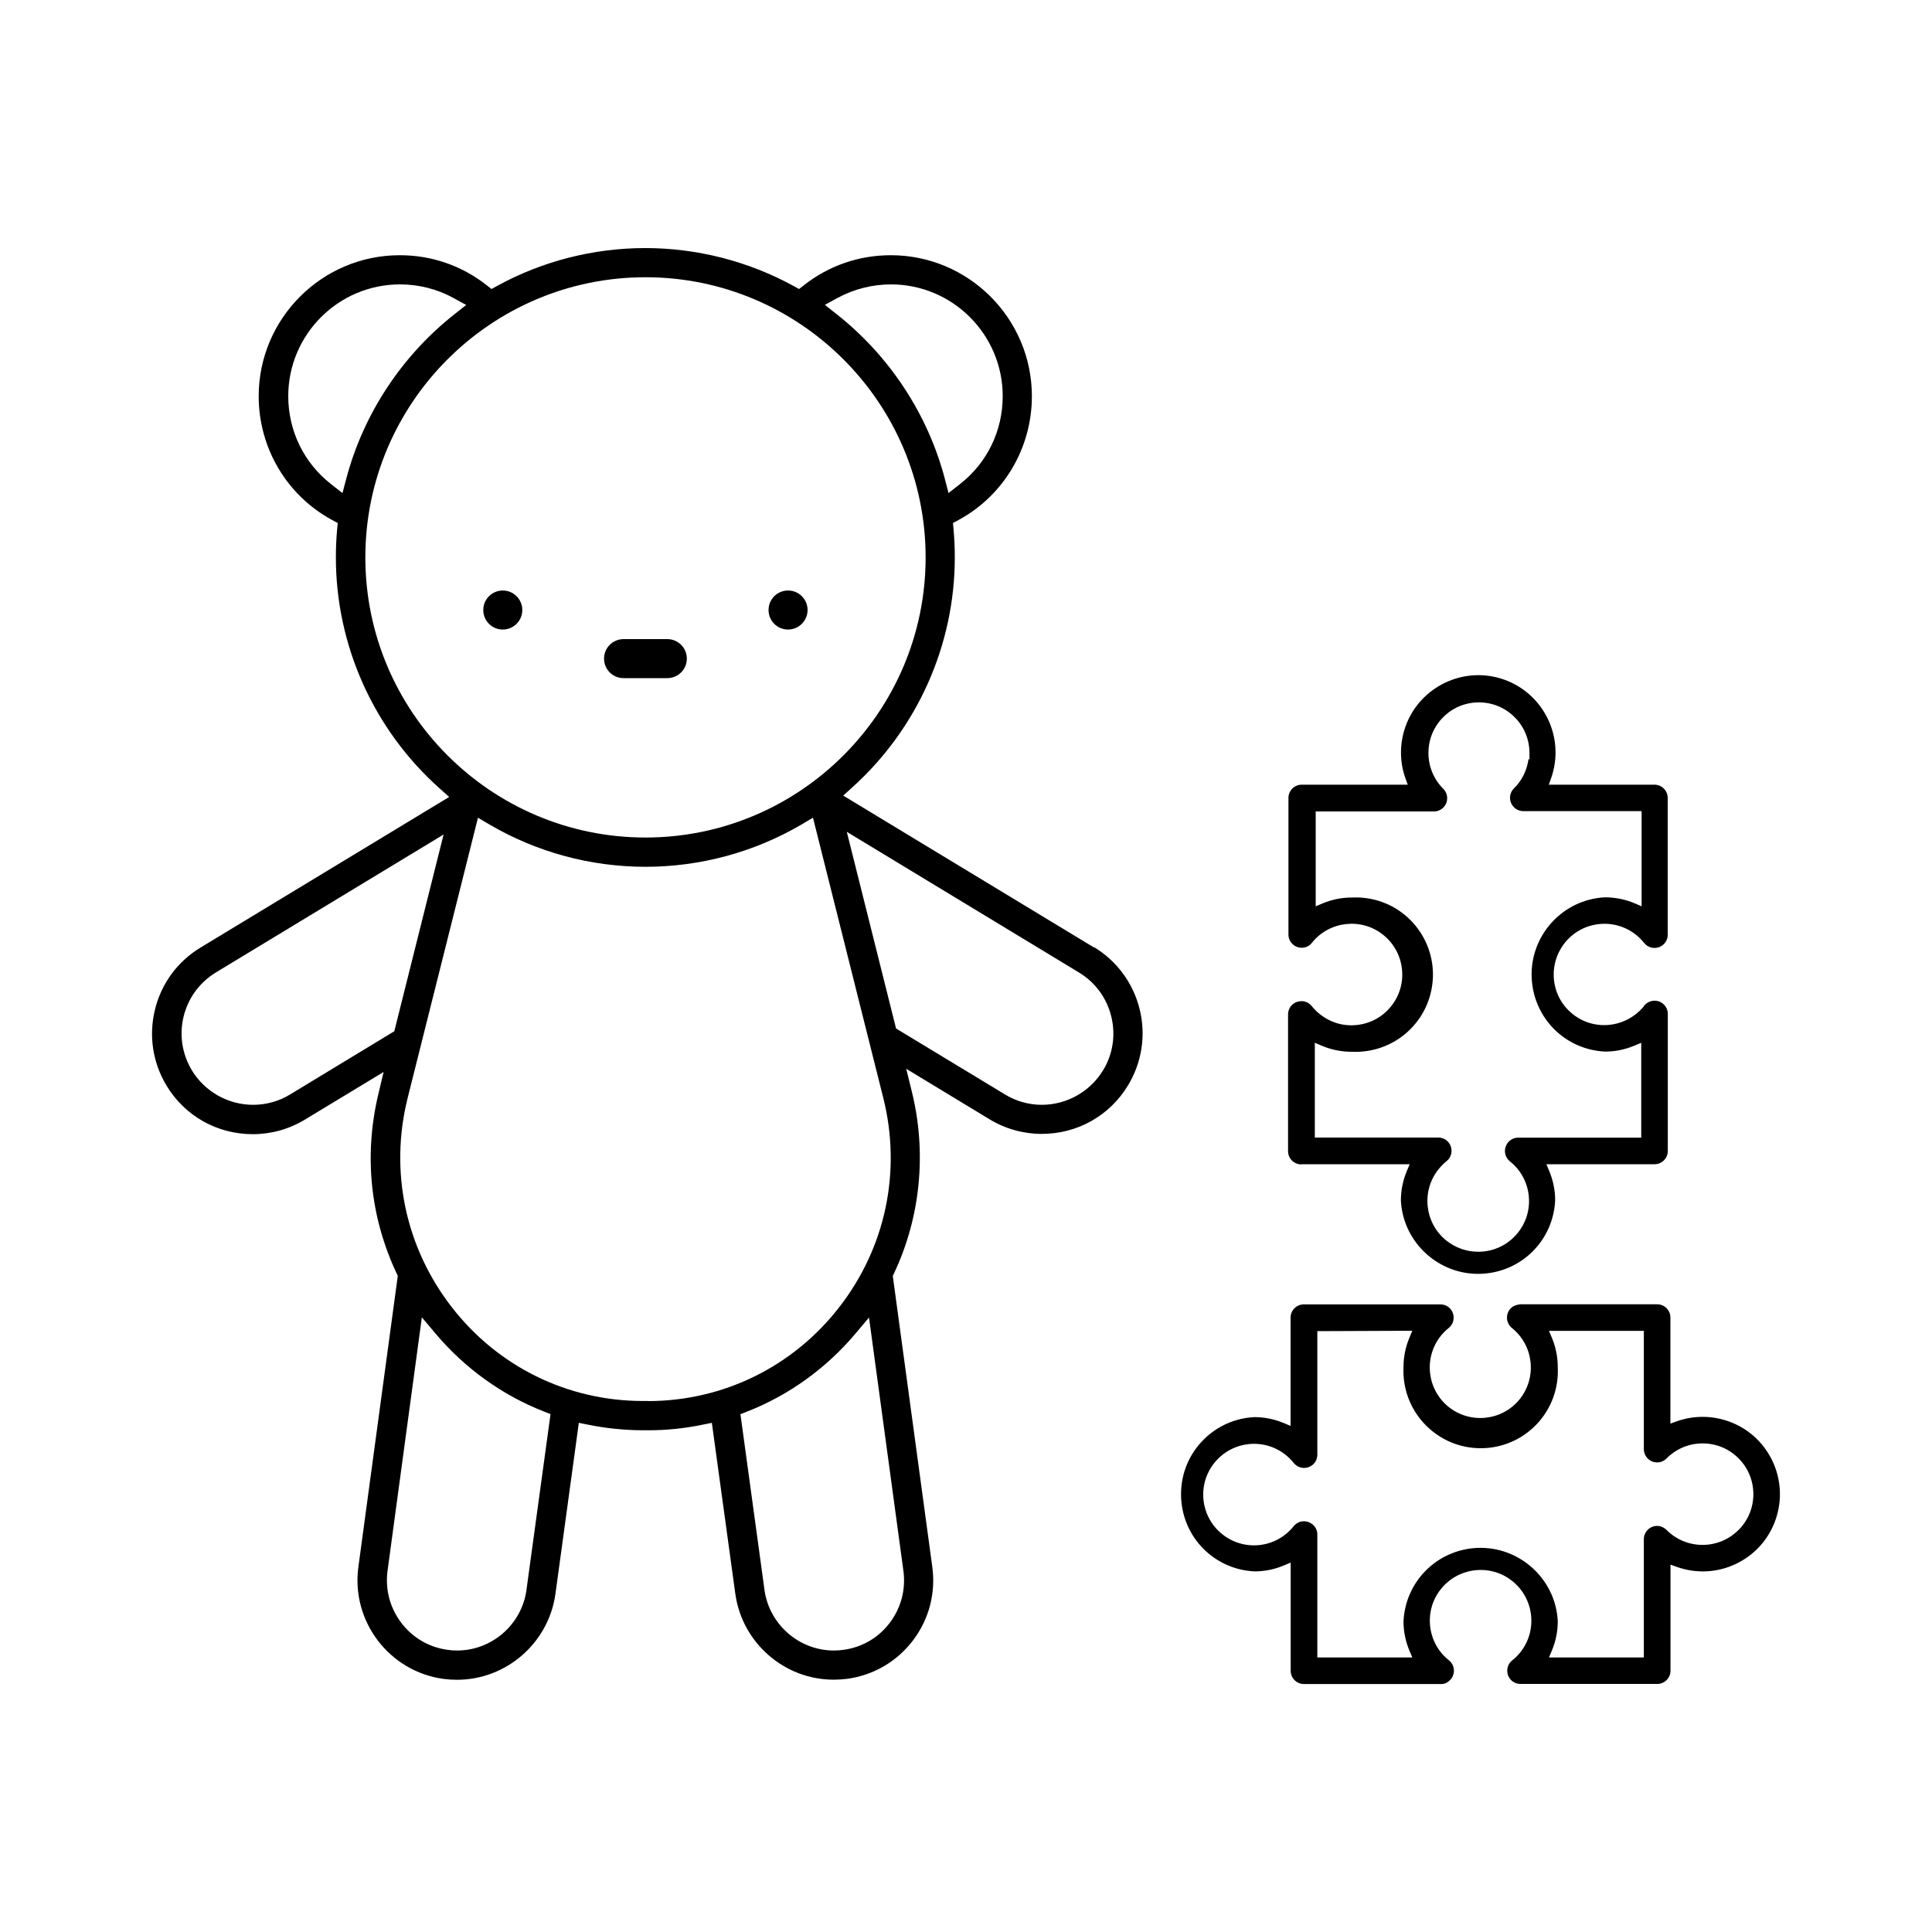 <?xml version="1.0" encoding="UTF-8"?>
<svg id="Calque_1" data-name="Calque 1" xmlns="http://www.w3.org/2000/svg" viewBox="0 0 200 200">
  <defs>
    <style>
      .cls-1 {
        fill: #010000;
      }
    </style>
  </defs>
  <path class="cls-1" d="m113.26,98.09l-25.97-15.73.99-.9c6.71-6.07,10.56-14.73,10.56-23.75,0-.94-.04-1.92-.13-2.92l-.06-.65.58-.31c4.68-2.54,7.59-7.45,7.59-12.81,0-8.05-6.55-14.6-14.6-14.6-3.29,0-6.4,1.07-8.98,3.09l-.52.41-.58-.32c-4.68-2.56-9.98-3.92-15.34-3.92s-10.66,1.35-15.34,3.92l-.58.32-.52-.41c-2.58-2.02-5.68-3.09-8.98-3.09-8.05,0-14.6,6.55-14.6,14.6,0,5.36,2.91,10.27,7.6,12.81l.58.31-.06.66c-.09.97-.13,1.95-.13,2.91,0,9.1,3.91,17.81,10.72,23.89l1.01.9-25.74,15.59c-2.38,1.44-4.06,3.72-4.72,6.43-.66,2.7-.23,5.5,1.21,7.88,1.9,3.14,5.24,5.01,8.92,5.01,1.9,0,3.76-.52,5.38-1.5l8.16-4.94-.55,2.32c-1.5,6.3-.84,12.7,1.89,18.51l.13.27-.04.29-4.04,29.84c-.77,5.62,3.18,10.83,8.81,11.6.46.06.93.09,1.4.09,5.11,0,9.49-3.82,10.19-8.9l2.42-17.7,1.04.21c1.8.36,3.66.55,5.51.56h.68c1.85,0,3.7-.19,5.5-.56l1.04-.21,2.43,17.7c.7,5.07,5.07,8.89,10.18,8.89.47,0,.94-.03,1.41-.09,2.72-.37,5.14-1.79,6.8-3.97,1.66-2.19,2.37-4.89,2-7.62l-4.09-30.12.13-.27c2.75-5.82,3.4-12.51,1.84-18.82l-.58-2.35,8.65,5.24c1.62.98,3.48,1.5,5.38,1.5,3.69,0,7.03-1.88,8.93-5.02,1.44-2.38,1.87-5.18,1.21-7.88-.67-2.7-2.34-4.98-4.72-6.43Zm-26.55-67.25c1.68-.91,3.58-1.4,5.52-1.4,6.38,0,11.57,5.19,11.57,11.57,0,3.59-1.61,6.9-4.41,9.09l-1.2.94-.38-1.47c-1.76-6.7-5.75-12.76-11.23-17.07l-1.19-.94,1.33-.73Zm-51.26,20.2l-1.2-.94c-2.8-2.2-4.41-5.51-4.41-9.09,0-6.38,5.19-11.57,11.57-11.57,1.94,0,3.84.48,5.52,1.4l1.33.73-1.19.94c-5.48,4.31-9.47,10.37-11.23,17.07l-.39,1.47Zm2.37,6.66c0-15.99,13.01-29,29-29s29,13.01,29,29-13.01,29-29,29-29-13.01-29-29Zm2.99,49.06l-10.8,6.55c-1.15.7-2.47,1.06-3.81,1.06-2.57,0-5-1.36-6.33-3.56-1.02-1.69-1.33-3.67-.86-5.59.47-1.92,1.66-3.53,3.35-4.56l23.56-14.27-5.1,20.36Zm13.69,57.83c-.49,3.58-3.58,6.27-7.18,6.27-.33,0-.67-.02-.99-.07-1.92-.26-3.63-1.26-4.8-2.81-1.17-1.55-1.67-3.46-1.41-5.38l3.55-26.23,1.45,1.72c3.01,3.56,6.86,6.33,11.14,8.01l.73.29-2.49,18.19Zm12.65-19.56h-.66c-7.76-.02-14.95-3.56-19.72-9.71-4.8-6.18-6.47-14.07-4.57-21.66l7.28-29.01,1.15.68c4.9,2.88,10.5,4.4,16.19,4.4s11.29-1.52,16.19-4.4l1.15-.68,7.28,29.02c1.9,7.59.24,15.48-4.57,21.66-4.77,6.14-11.96,9.68-19.72,9.71Zm26.37,17.58c.26,1.92-.24,3.83-1.41,5.38-1.17,1.55-2.87,2.54-4.79,2.8-.34.05-.68.07-1,.07-3.6,0-6.69-2.7-7.18-6.27l-2.49-18.19.73-.29c4.28-1.68,8.12-4.45,11.13-8l1.45-1.72,3.56,26.22Zm20.66-51.8c-1.33,2.19-3.75,3.56-6.33,3.56-1.34,0-2.66-.37-3.81-1.07l-11.28-6.83-5.1-20.36,24.03,14.56c1.69,1.02,2.88,2.64,3.35,4.56.47,1.91.17,3.9-.86,5.59Z"/>
  <path class="cls-1" d="m64.55,70.2h4.53c1.11,0,2.02-.9,2.02-2.02s-.91-2.02-2.02-2.02h-4.53c-1.11,0-2.02.9-2.02,2.02s.9,2.02,2.02,2.02Z"/>
  <path class="cls-1" d="m81.58,65.17c1.11,0,2.02-.91,2.02-2.02s-.9-2.02-2.02-2.02-2.02.9-2.02,2.02.9,2.02,2.02,2.02Z"/>
  <path class="cls-1" d="m52.05,65.17c1.11,0,2.02-.91,2.02-2.02s-.9-2.02-2.02-2.02-2.02.9-2.02,2.02.9,2.02,2.02,2.02Z"/>
  <path class="cls-1" d="m178.92,147.13c-1.72-.61-3.62-.61-5.33,0l-.67.24v-10.98c0-.76-.62-1.37-1.37-1.37h-14.17c-.34.04-.71.14-.97.4-.26.26-.4.6-.41.97,0,.42.18.81.51,1.08,2.25,1.8,2.62,5.1.82,7.36-1.8,2.25-5.1,2.62-7.36.82-2.25-1.8-2.62-5.1-.82-7.36.24-.3.52-.58.82-.82.59-.47.68-1.34.21-1.93-.26-.33-.65-.51-1.07-.51h-14.14c-.76,0-1.37.62-1.37,1.37v11.21l-.69-.29c-.97-.41-2-.62-3.05-.62h0c-2.11.1-4.08,1.02-5.52,2.6-1.44,1.58-2.17,3.62-2.07,5.76.19,4.14,3.47,7.42,7.61,7.61h0c1.03,0,2.06-.21,3.04-.62l.69-.29v11.2c0,.76.62,1.37,1.37,1.37h14.15c.37.03.71-.14.97-.4.26-.26.4-.6.41-.97,0-.42-.18-.81-.51-1.08-1.1-.87-1.79-2.12-1.95-3.51-.16-1.39.23-2.77,1.11-3.87,1.04-1.3,2.57-1.98,4.12-1.98,1.15,0,2.3.37,3.26,1.14,2.27,1.8,2.65,5.11.85,7.38-.25.31-.53.6-.85.84-.28.23-.46.55-.5.92s.06.72.29,1.01c.26.33.65.51,1.07.51h14.16c.76,0,1.37-.62,1.37-1.37v-10.98l.67.24c2.01.71,4.18.6,6.11-.32,1.93-.92,3.38-2.54,4.09-4.55,1.47-4.16-.71-8.74-4.87-10.21Zm1.06,11.24c-2.03,2.06-5.37,2.08-7.43.04-.3-.3-.65-.45-1.01-.45h0c-.36,0-.71.14-.96.4-.26.26-.41.6-.41.97v12.25h-9.82l.29-.69c.41-.98.62-2.01.62-3.06-.21-4.38-3.98-7.79-8.36-7.59-4.14.2-7.42,3.47-7.61,7.61,0,1.04.21,2.06.62,3.04l.29.69h-9.83v-12.78c-.02-.74-.65-1.32-1.41-1.32-.41,0-.78.2-1.04.51-1.8,2.27-5.11,2.65-7.38.84-2.27-1.8-2.65-5.11-.84-7.38s5.11-2.65,7.38-.85c.31.25.6.53.85.85.23.28.56.46.92.5.36.04.72-.07,1.01-.29.33-.26.51-.66.51-1.08v-12.78l9.83-.04-.29.7c-.41.97-.62,2-.62,3.06-.21,4.43,3.21,8.18,7.61,8.39,4.44.21,8.16-3.21,8.36-7.61.01-.25.01-.5,0-.75,0-1.08-.21-2.11-.62-3.09l-.29-.69h9.82v12.25c0,.36.15.71.41.97.26.26.6.4.97.4h0c.37,0,.71-.15.97-.41.99-1,2.3-1.55,3.71-1.56.01,0,.02,0,.03,0,1.39,0,2.7.54,3.69,1.52,2.06,2.04,2.08,5.37.04,7.43Z"/>
  <path class="cls-1" d="m134.73,120.52h11.2l-.29.69c-.41.97-.62,2-.62,3.06.21,4.38,3.99,7.8,8.36,7.59,4.15-.19,7.42-3.47,7.61-7.61,0-1.03-.21-2.06-.62-3.04l-.29-.69h11.2c.76,0,1.37-.62,1.37-1.37v-14.19c0-.76-.62-1.37-1.37-1.37h0c-.48,0-.93.26-1.18.67-1.96,2.25-5.29,2.48-7.47.57-1.06-.92-1.69-2.2-1.78-3.6-.09-1.4.37-2.75,1.29-3.81,1.91-2.18,5.23-2.4,7.41-.49.24.21.46.44.66.69.47.59,1.34.68,1.92.21.33-.26.52-.66.51-1.08v-14.15c0-.76-.62-1.37-1.37-1.37h-10.94l.24-.67c1.47-4.16-.71-8.73-4.87-10.21-4.16-1.47-8.73.72-10.21,4.87-.3.86-.46,1.76-.46,2.68s.15,1.8.46,2.66l.24.67h-10.98c-.76,0-1.37.62-1.37,1.37v14.15c0,.75.62,1.36,1.37,1.36h.01c.41,0,.79-.18,1.04-.5,1.79-2.26,5.1-2.65,7.37-.85,2.27,1.8,2.66,5.11.86,7.38-.87,1.1-2.12,1.8-3.51,1.96-1.4.17-2.77-.23-3.87-1.1-.32-.25-.61-.54-.87-.86-.23-.28-.55-.46-.92-.5-.05,0-.1,0-.15,0-.31,0-.61.1-.86.3-.33.26-.51.66-.51,1.08v14.15c0,.76.62,1.37,1.37,1.37Zm1.39-12.57l.7.3c.99.42,2.03.63,3.12.63,2.16.09,4.2-.64,5.78-2.07,1.58-1.44,2.5-3.4,2.61-5.54.1-2.13-.64-4.18-2.07-5.76-1.44-1.58-3.41-2.5-5.54-2.6-.25-.01-.5-.01-.75,0h0c-1.08,0-2.11.21-3.08.62l-.69.29v-9.82h12.25c.75,0,1.37-.62,1.36-1.38,0-.36-.15-.71-.41-.97-2.04-2.04-2.04-5.37,0-7.41.99-.99,2.3-1.53,3.7-1.53h0c1.4,0,2.71.55,3.7,1.54.98.98,1.52,2.29,1.53,3.67v.7s-.1-.04-.1-.04c-.15,1.14-.68,2.23-1.51,3.04-.54.53-.54,1.4,0,1.94.25.26.61.4.97.41h12.25v9.85l-.7-.3c-.98-.42-2.03-.63-3.09-.63h0c-4.38.21-7.8,3.96-7.59,8.36.2,4.15,3.47,7.42,7.61,7.61h0c1.03,0,2.06-.21,3.04-.62l.69-.29v9.82h-12.73c-.37,0-.71.14-.97.4-.26.26-.4.6-.41.97,0,.42.18.81.51,1.08,1.1.87,1.79,2.12,1.95,3.51.16,1.39-.23,2.77-1.11,3.87s-2.12,1.79-3.52,1.95c-.2.02-.41.03-.61.03-1.18,0-2.32-.4-3.26-1.14-1.1-.87-1.79-2.12-1.95-3.52-.16-1.39.23-2.77,1.11-3.87.25-.31.53-.6.84-.85.59-.47.68-1.34.21-1.93-.26-.33-.65-.51-1.07-.51h-12.78v-9.83Z"/>
</svg>